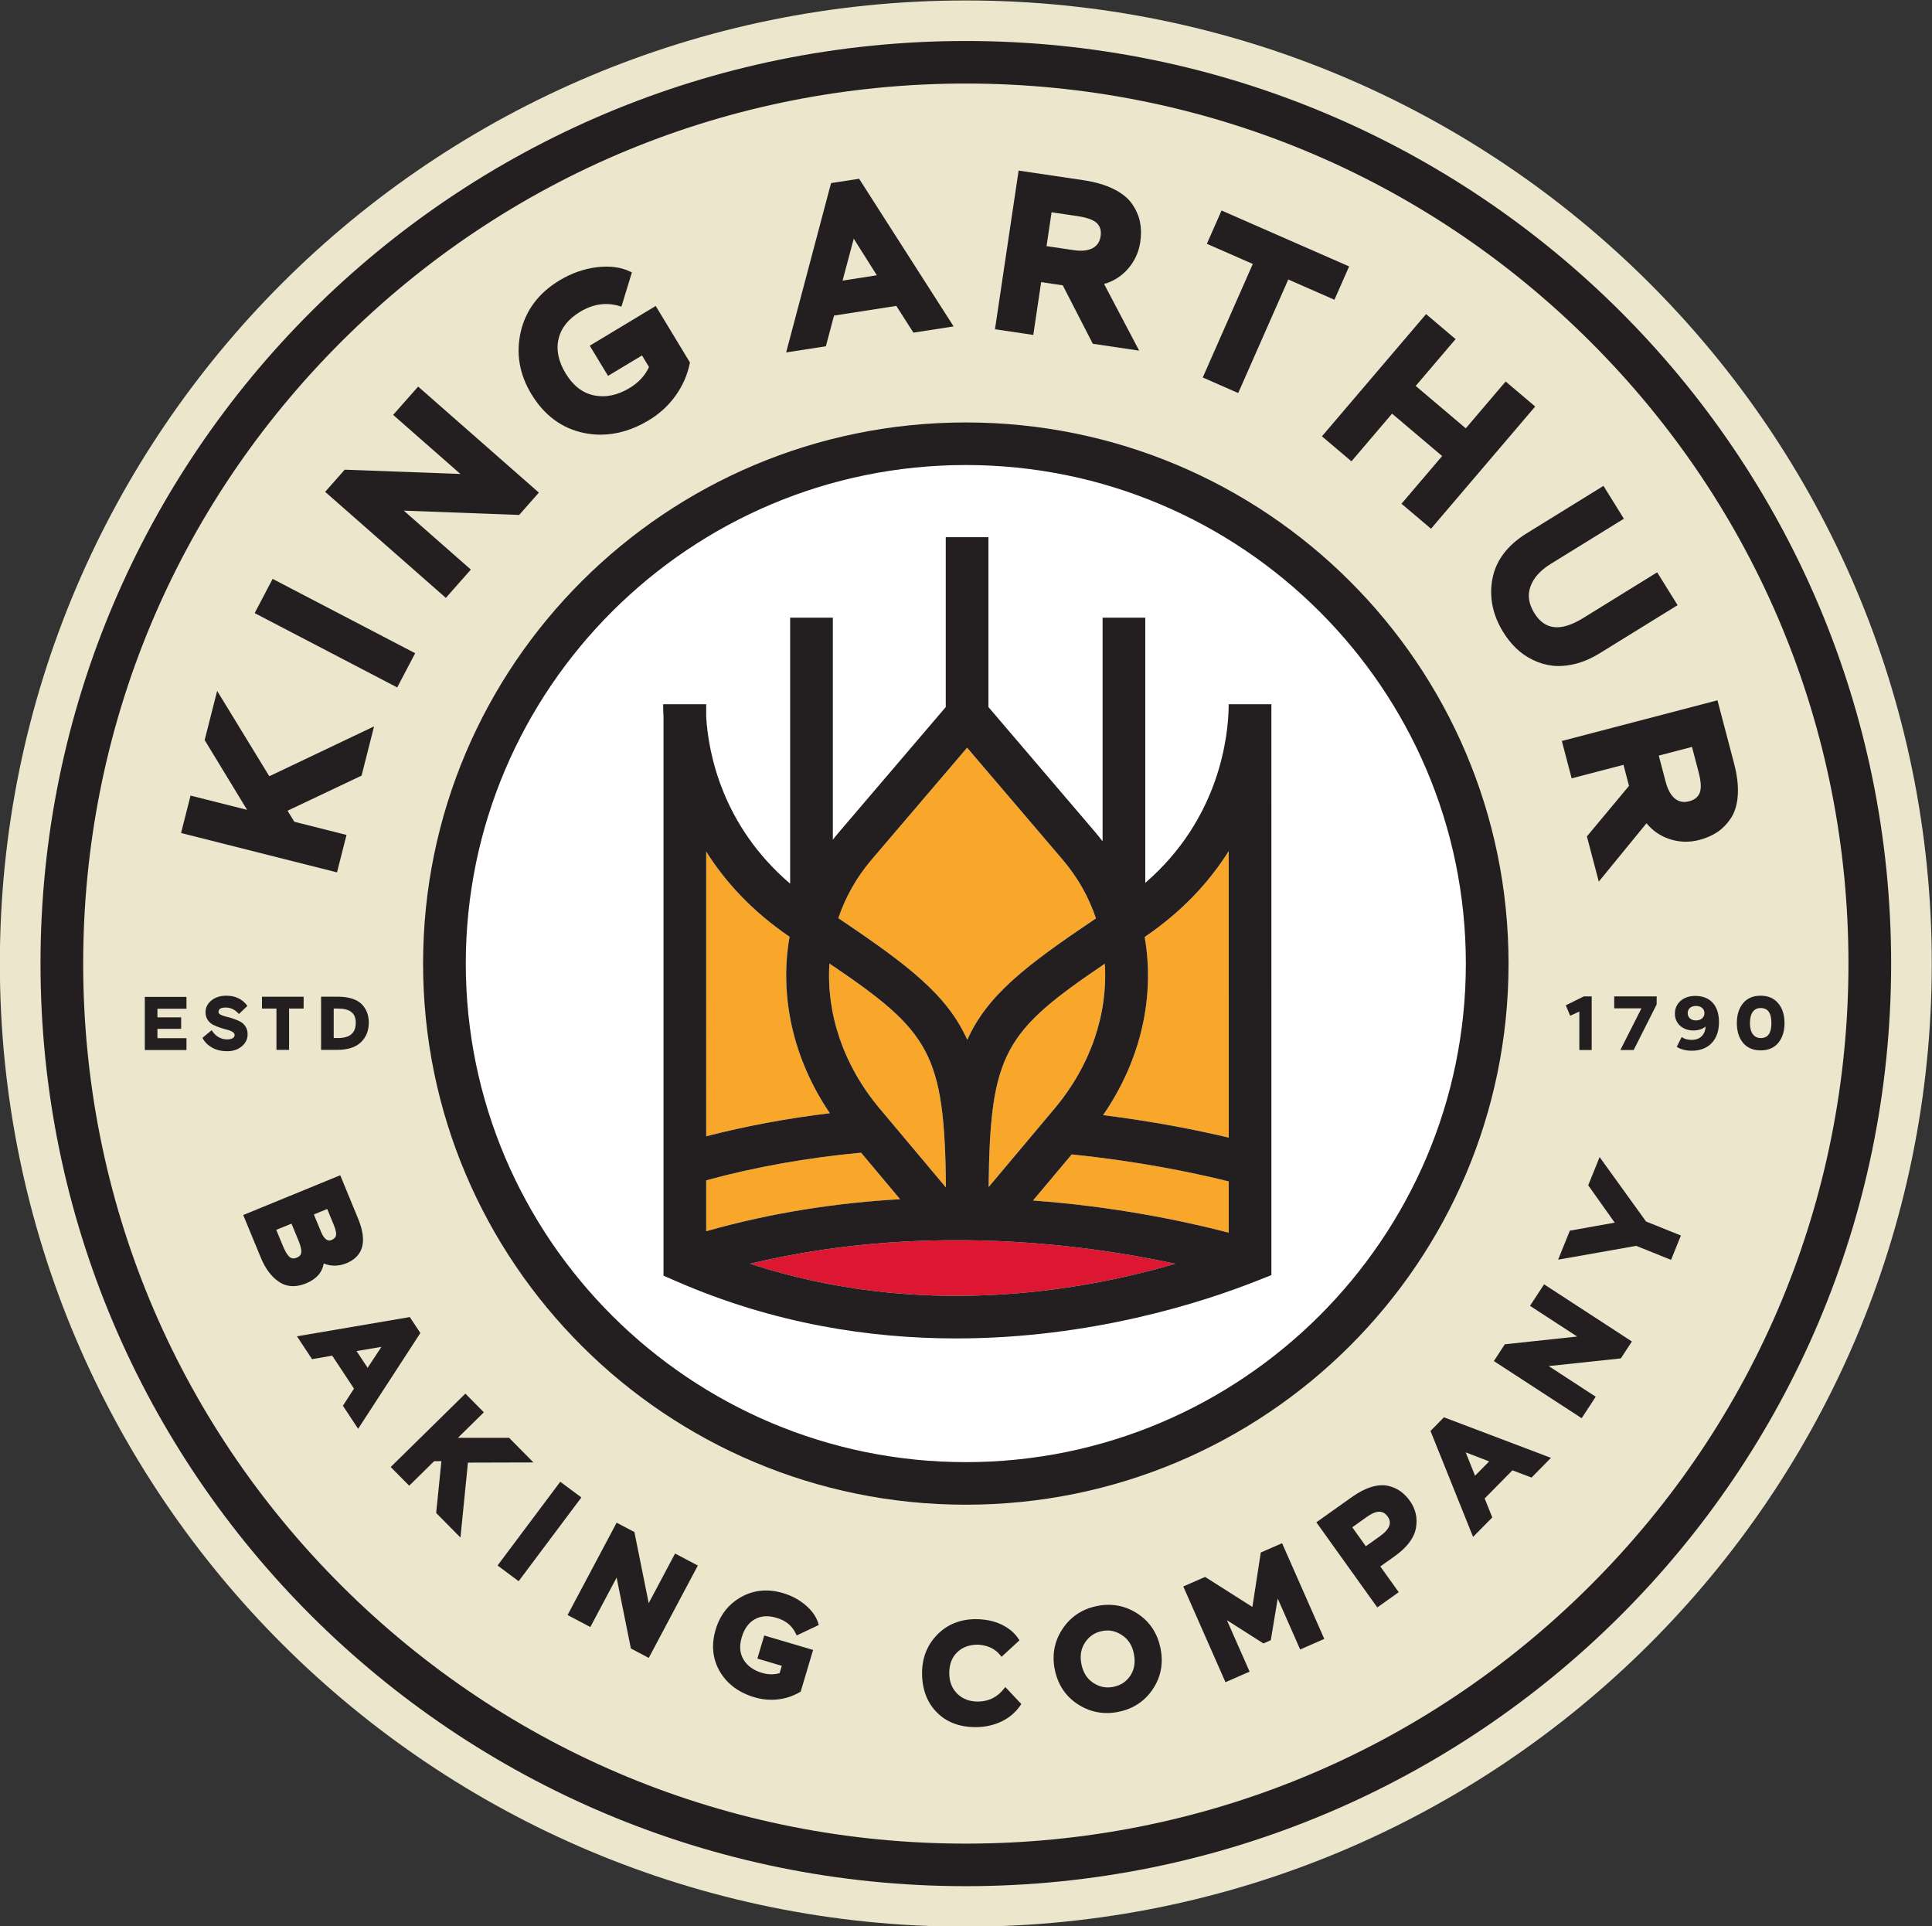 <?xml version="1.0" encoding="UTF-8" standalone="no"?>
<svg
   xmlns:dc="http://purl.org/dc/elements/1.1/"
   xmlns:cc="http://creativecommons.org/ns#"
   xmlns:rdf="http://www.w3.org/1999/02/22-rdf-syntax-ns#"
   xmlns:svg="http://www.w3.org/2000/svg"
   xmlns="http://www.w3.org/2000/svg"
   xmlns:sodipodi="http://sodipodi.sourceforge.net/DTD/sodipodi-0.dtd"
   xmlns:inkscape="http://www.inkscape.org/namespaces/inkscape"
   viewBox="0 0 1000 996.955"
   version="1.1"
   id="svg10"
   sodipodi:docname="A.svg"
   width="1000"
   height="996.955"
   inkscape:version="0.92.4 (5da689c313, 2019-01-14)">
  <rect x="0" y="0" width="1000" height="996.955" fill="#333333" stroke="none"/>
  <defs
     id="defs14">
    <clipPath
       id="clip-path"
       transform="translate(0)">
      <rect
         y="0"
         x="0"
         width="267.02"
         height="23.9"
         style="fill:none"
         id="rect1122" />
    </clipPath>
    <clipPath
       clipPathUnits="userSpaceOnUse"
       id="clipPath598">
      <path
         d="M 248.462,651.198 H 363.058 V 765.445 H 248.462 Z"
         id="path596"
         inkscape:connector-curvature="0" />
    </clipPath>
  </defs>
  <sodipodi:namedview
     pagecolor="#ffffff"
     bordercolor="#666666"
     borderopacity="1"
     objecttolerance="10"
     gridtolerance="10"
     guidetolerance="10"
     inkscape:pageopacity="0"
     inkscape:pageshadow="2"
     inkscape:window-width="1920"
     inkscape:window-height="1017"
     id="namedview12"
     showgrid="false"
     fit-margin-top="0"
     fit-margin-left="0"
     fit-margin-right="0"
     fit-margin-bottom="0"
     inkscape:zoom="0.35355339"
     inkscape:cx="714.23795"
     inkscape:cy="609.14144"
     inkscape:window-x="1912"
     inkscape:window-y="-8"
     inkscape:window-maximized="1"
     inkscape:current-layer="g776" />
  <g
     id="g592"
     transform="matrix(8.726,0,0,-8.726,-2168.156,6679.509)">
    <g
       id="g594"
       clip-path="url(#clipPath598)">
      <g
         id="g600"
         transform="translate(305.76,765.445)">
        <path
           d="m 0,0 c -31.645,0 -57.298,-25.575 -57.298,-57.124 0,-31.548 25.653,-57.123 57.298,-57.123 31.645,0 57.298,25.575 57.298,57.123 C 57.298,-25.575 31.645,0 0,0"
           style="fill:#ece6cd;fill-opacity:1;fill-rule:nonzero;stroke:none"
           id="path602"
           inkscape:connector-curvature="0" />
      </g>
      <g
         id="g604"
         transform="translate(305.76,737.892)">
        <path
           d="m 0,0 c -16.355,0 -29.661,-13.266 -29.661,-29.571 0,-16.305 13.306,-29.571 29.661,-29.571 16.355,0 29.661,13.266 29.661,29.571 C 29.661,-13.266 16.355,0 0,0"
           style="fill:#ffffff;fill-opacity:1;fill-rule:nonzero;stroke:none"
           id="path606"
           inkscape:connector-curvature="0" />
      </g>
      <g
         id="g608"
         transform="translate(321.353,697.999)">
        <path
           d="M 0,0 -0.001,16.994 C -1.113,15.223 -2.708,13.445 -4.984,11.9 -4.366,8.375 -5.195,4.598 -7.453,1.333 -4.466,0.96 -1.935,0.458 0,0"
           style="fill:#f9a72b;fill-opacity:1;fill-rule:nonzero;stroke:none"
           id="path610"
           inkscape:connector-curvature="0" />
      </g>
      <g
         id="g612"
         transform="translate(298.197,711.013)">
        <path
           d="m 0,0 c 4.201,-2.825 6.457,-4.564 7.649,-7.214 1.191,2.646 3.442,4.385 7.632,7.202 -0.419,1.249 -1.076,2.43 -1.978,3.486 L 7.638,10.111 1.974,3.474 C 1.075,2.421 0.419,1.244 0,0"
           style="fill:#f9a72b;fill-opacity:1;fill-rule:nonzero;stroke:none"
           id="path614"
           inkscape:connector-curvature="0" />
      </g>
      <g
         id="g616"
         transform="translate(290.36,714.964)">
        <path
           d="m 0,0 v -16.887 c 2.361,0.609 4.816,1.066 7.335,1.367 C 5.133,-12.276 4.331,-8.54 4.946,-5.052 2.692,-3.519 1.108,-1.757 0,0"
           style="fill:#f9a72b;fill-opacity:1;fill-rule:nonzero;stroke:none"
           id="path618"
           inkscape:connector-curvature="0" />
      </g>
      <g
         id="g620"
         transform="translate(309.745,694.268)">
        <path
           d="M 0,0 C 4.805,-0.352 8.851,-1.19 11.609,-1.908 V 1.134 C 9.384,1.685 6.182,2.336 2.296,2.734 Z"
           style="fill:#f9a72b;fill-opacity:1;fill-rule:nonzero;stroke:none"
           id="path622"
           inkscape:connector-curvature="0" />
      </g>
      <g
         id="g624"
         transform="translate(307.111,695.064)">
        <path
           d="m 0,0 3.916,4.663 c 2.167,2.58 3.165,5.651 2.976,8.584 C 0.952,9.227 0.086,7.979 0,0"
           style="fill:#f9a72b;fill-opacity:1;fill-rule:nonzero;stroke:none"
           id="path626"
           inkscape:connector-curvature="0" />
      </g>
      <g
         id="g628"
         transform="translate(290.36,695.465)">
        <path
           d="m 0,0 v -3.018 c 3.948,1.12 7.836,1.691 11.503,1.897 L 9.187,1.638 C 6.006,1.345 2.922,0.795 0,0"
           style="fill:#f9a72b;fill-opacity:1;fill-rule:nonzero;stroke:none"
           id="path630"
           inkscape:connector-curvature="0" />
      </g>
      <g
         id="g632"
         transform="translate(300.644,699.727)">
        <path
           d="M 0,0 3.937,-4.688 C 3.853,3.322 2.989,4.563 -2.975,8.597 -3.167,5.661 -2.17,2.584 0,0"
           style="fill:#f9a72b;fill-opacity:1;fill-rule:nonzero;stroke:none"
           id="path634"
           inkscape:connector-curvature="0" />
      </g>
      <g
         id="g636"
         transform="translate(292.961,690.517)">
        <path
           d="M 0,0 C 9.949,-3.247 19.349,-1.718 25.223,-0.001 19.323,1.268 9.941,2.379 0,0"
           style="fill:#dd1731;fill-opacity:1;fill-rule:nonzero;stroke:none"
           id="path638"
           inkscape:connector-curvature="0" />
      </g>
      <g
         id="g640"
         transform="translate(342.781,671.413)">
        <path
           d="m 0,0 c -9.889,-9.858 -23.036,-15.288 -37.021,-15.288 -13.984,0 -27.132,5.43 -37.021,15.288 -9.888,9.858 -15.334,22.966 -15.334,36.908 0,13.942 5.446,27.049 15.334,36.908 9.889,9.858 23.037,15.288 37.021,15.288 13.985,0 27.132,-5.43 37.021,-15.288 C 9.889,63.957 15.334,50.85 15.334,36.908 15.334,22.966 9.889,9.858 0,0 m -37.021,91.628 c -30.313,0 -54.887,-24.499 -54.887,-54.72 0,-30.221 24.574,-54.72 54.887,-54.72 30.314,0 54.887,24.499 54.887,54.72 0,30.221 -24.573,54.72 -54.887,54.72"
           style="fill:#231f20;fill-opacity:1;fill-rule:nonzero;stroke:none"
           id="path642"
           inkscape:connector-curvature="0" />
      </g>
      <g
         id="g644"
         transform="translate(267.88,693.766)">
        <path
           d="M 0,0 0.384,-0.931 C 0.536,-1.299 0.542,-1.484 0.521,-1.574 0.493,-1.692 0.404,-1.78 0.251,-1.844 0.14,-1.889 0.042,-1.877 -0.058,-1.807 c -0.114,0.079 -0.218,0.23 -0.308,0.449 l -0.427,1.033 z m -1.541,-2.593 c -0.022,-0.137 -0.106,-0.23 -0.263,-0.295 -0.167,-0.069 -0.299,-0.058 -0.415,0.032 -0.133,0.104 -0.272,0.329 -0.412,0.671 l -0.391,0.946 0.903,0.37 0.417,-1.009 c 0.164,-0.398 0.178,-0.608 0.161,-0.715 m 1.331,-0.64 c 0.44,-0.177 0.894,-0.172 1.351,0.015 0.506,0.208 0.821,0.542 0.935,0.993 0.11,0.437 0.029,0.992 -0.242,1.649 L 0.772,2 -4.982,-0.358 -3.945,-2.871 c 0.279,-0.677 0.648,-1.168 1.095,-1.457 0.255,-0.167 0.532,-0.249 0.83,-0.249 0.241,0 0.495,0.055 0.762,0.164 0.612,0.251 0.964,0.647 1.048,1.18"
           style="fill:#231f20;fill-opacity:1;fill-rule:nonzero;stroke:none"
           id="path646"
           inkscape:connector-curvature="0" />
      </g>
      <g
         id="g648"
         transform="translate(271.096,685.588)">
        <path
           d="m 0,0 -0.819,-1.243 -0.656,0.994 z m 1.683,1.768 -6.693,-1.142 0.895,-1.354 1.196,0.205 1.292,-1.954 -0.659,-1.016 0.904,-1.367 3.691,5.681 z"
           style="fill:#231f20;fill-opacity:1;fill-rule:nonzero;stroke:none"
           id="path650"
           inkscape:connector-curvature="0" />
      </g>
      <g
         id="g652"
         transform="translate(278.668,680.194)">
        <path
           d="m 0,0 -3.036,-0.001 1.54,1.514 -1.097,1.108 -4.429,-4.353 1.097,-1.109 1.48,1.454 0.43,0.002 -0.31,-3.074 1.441,-1.457 0.443,4.444 3.886,0.011 z"
           style="fill:#231f20;fill-opacity:1;fill-rule:nonzero;stroke:none"
           id="path654"
           inkscape:connector-curvature="0" />
      </g>
      <g
         id="g656"
         transform="translate(281.704,677.588)">
        <path
           d="m 0,0 -3.72,-4.967 1.251,-0.931 3.721,4.967 z"
           style="fill:#231f20;fill-opacity:1;fill-rule:nonzero;stroke:none"
           id="path658"
           inkscape:connector-curvature="0" />
      </g>
      <g
         id="g660"
         transform="translate(286.95,670.387)">
        <path
           d="m 0,0 -0.849,4.218 -1.053,0.555 -2.911,-5.478 1.35,-0.712 1.56,2.934 0.845,-4.205 1.061,-0.56 2.911,5.479 -1.35,0.713 z"
           style="fill:#231f20;fill-opacity:1;fill-rule:nonzero;stroke:none"
           id="path662"
           inkscape:connector-curvature="0" />
      </g>
      <g
         id="g664"
         transform="translate(293.246,669.433)">
        <path
           d="m 0,0 c 0.368,0.204 0.789,0.232 1.287,0.084 0.55,-0.162 0.924,-0.469 1.144,-0.937 L 2.482,-0.96 3.791,-0.342 3.762,-0.244 C 3.646,0.147 3.392,0.511 3.006,0.838 2.625,1.162 2.176,1.402 1.67,1.551 0.773,1.816 -0.061,1.738 -0.81,1.319 -1.558,0.9 -2.067,0.252 -2.323,-0.608 c -0.271,-0.91 -0.188,-1.748 0.246,-2.492 0.434,-0.739 1.126,-1.254 2.058,-1.529 0.331,-0.099 0.665,-0.148 0.999,-0.148 0.137,0 0.273,0.008 0.409,0.025 0.468,0.057 0.902,0.205 1.292,0.438 L 2.72,-4.29 3.455,-1.821 0.557,-0.964 0.149,-2.334 1.599,-2.763 1.47,-3.195 c -0.324,-0.099 -0.676,-0.096 -1.048,0.014 -0.503,0.15 -0.871,0.415 -1.094,0.789 -0.224,0.376 -0.258,0.81 -0.104,1.326 C -0.626,-0.56 -0.365,-0.201 0,0"
           style="fill:#231f20;fill-opacity:1;fill-rule:nonzero;stroke:none"
           id="path666"
           inkscape:connector-curvature="0" />
      </g>
      <g
         id="g668"
         transform="translate(308.016,665.305)">
        <path
           d="m 0,0 c -0.399,-0.505 -0.907,-0.752 -1.553,-0.756 -0.486,0.007 -0.885,0.149 -1.205,0.462 -0.32,0.314 -0.477,0.712 -0.48,1.218 -0.003,0.515 0.151,0.931 0.458,1.235 0.307,0.303 0.72,0.459 1.227,0.462 0.242,-0.013 0.484,-0.052 0.73,-0.16 0.244,-0.107 0.448,-0.263 0.607,-0.462 L -0.136,1.9 0.924,2.876 0.871,2.96 C 0.641,3.317 0.296,3.606 -0.153,3.82 -0.599,4.032 -1.105,4.126 -1.655,4.135 -2.596,4.131 -3.374,3.815 -3.967,3.197 -4.559,2.58 -4.856,1.812 -4.852,0.916 c 0.005,-0.954 0.301,-1.733 0.88,-2.316 0.574,-0.579 1.345,-0.871 2.291,-0.871 h 0.025 c 0.551,0.002 1.063,0.116 1.524,0.339 0.463,0.223 0.838,0.544 1.114,0.953 l 0.054,0.078 -0.95,1.009 z"
           style="fill:#231f20;fill-opacity:1;fill-rule:nonzero;stroke:none"
           id="path670"
           inkscape:connector-curvature="0" />
      </g>
      <g
         id="g672"
         transform="translate(315.528,666.102)">
        <path
           d="m 0,0 c -0.236,-0.365 -0.567,-0.586 -1.014,-0.678 -0.435,-0.088 -0.826,-0.011 -1.195,0.236 -0.37,0.245 -0.599,0.606 -0.7,1.103 -0.101,0.496 -0.032,0.917 0.212,1.288 0.244,0.37 0.574,0.593 1.009,0.681 0.109,0.023 0.215,0.034 0.319,0.034 0.299,0 0.583,-0.091 0.861,-0.273 C -0.133,2.146 0.099,1.786 0.199,1.291 0.301,0.795 0.233,0.361 0,0 M 0.414,3.667 C -0.31,4.14 -1.12,4.291 -1.99,4.115 -2.867,3.937 -3.555,3.478 -4.035,2.752 -4.515,2.026 -4.668,1.214 -4.49,0.34 c 0.182,-0.89 0.643,-1.582 1.371,-2.055 0.531,-0.345 1.106,-0.518 1.717,-0.518 0.225,0 0.456,0.024 0.691,0.072 C 0.16,-1.985 0.846,-1.53 1.327,-0.81 1.808,-0.089 1.961,0.726 1.78,1.61 1.599,2.502 1.139,3.194 0.414,3.667"
           style="fill:#231f20;fill-opacity:1;fill-rule:nonzero;stroke:none"
           id="path674"
           inkscape:connector-curvature="0" />
      </g>
      <g
         id="g676"
         transform="translate(323.256,673.39)">
        <path
           d="m 0,0 -0.497,-3.229 -2.805,1.782 -1.294,-0.566 2.502,-5.678 1.431,0.627 -1.345,3.05 2.164,-1.379 0.438,0.192 0.411,2.471 1.331,-3.021 1.43,0.627 -2.502,5.677 z"
           style="fill:#231f20;fill-opacity:1;fill-rule:nonzero;stroke:none"
           id="path678"
           inkscape:connector-curvature="0" />
      </g>
      <g
         id="g680"
         transform="translate(330.877,674.973)">
        <path
           d="m 0,0 c -0.073,-0.199 -0.261,-0.409 -0.56,-0.621 l -0.829,-0.59 -0.805,1.125 0.87,0.62 C -0.995,0.767 -0.716,0.866 -0.495,0.83 -0.342,0.804 -0.212,0.715 -0.099,0.556 0.036,0.368 0.068,0.187 0,0 M 0.667,2.048 C 0.459,2.197 0.212,2.306 -0.066,2.371 -0.35,2.438 -0.682,2.417 -1.054,2.307 -1.417,2.199 -1.806,1.999 -2.209,1.713 l -2.115,-1.504 3.615,-5.049 1.271,0.905 -1.092,1.526 0.842,0.599 c 0.732,0.521 1.159,1.083 1.269,1.672 C 1.69,0.45 1.569,0.996 1.22,1.484 1.057,1.712 0.871,1.901 0.667,2.048"
           style="fill:#231f20;fill-opacity:1;fill-rule:nonzero;stroke:none"
           id="path682"
           inkscape:connector-curvature="0" />
      </g>
      <g
         id="g684"
         transform="translate(336.802,678.794)">
        <path
           d="m 0,0 -0.836,-0.849 -0.555,1.387 z m -3.479,1.807 2.526,-6.285 1.139,1.156 -0.451,1.124 1.646,1.67 1.134,-0.43 1.152,1.169 -6.349,2.406 z"
           style="fill:#231f20;fill-opacity:1;fill-rule:nonzero;stroke:none"
           id="path686"
           inkscape:connector-curvature="0" />
      </g>
      <g
         id="g688"
         transform="translate(339.226,688.021)">
        <path
           d="m 0,0 2.798,-1.821 -4.291,-0.459 -0.652,-0.995 5.209,-3.39 0.835,1.275 -2.79,1.817 4.223,0.45 0.055,0.006 0.657,1.003 -5.209,3.39 z"
           style="fill:#231f20;fill-opacity:1;fill-rule:nonzero;stroke:none"
           id="path690"
           inkscape:connector-curvature="0" />
      </g>
      <g
         id="g692"
         transform="translate(343.355,696.844)">
        <path
           d="m 0,0 -0.677,-1.673 1.573,-2.215 -2.662,-0.476 -0.696,-1.721 4.633,0.82 2.067,-0.831 0.584,1.443 -2.067,0.832 z"
           style="fill:#231f20;fill-opacity:1;fill-rule:nonzero;stroke:none"
           id="path694"
           inkscape:connector-curvature="0" />
      </g>
      <g
         id="g696"
         transform="translate(269.025,715.951)">
        <path
           d="M 0,0 -3.096,0.781 -3.497,1.436 0.893,3.518 1.634,6.438 -4.58,3.481 -7.674,8.543 -8.415,5.627 -5.898,1.488 -9.251,2.334 -9.815,0.114 -0.564,-2.221 Z"
           style="fill:#231f20;fill-opacity:1;fill-rule:nonzero;stroke:none"
           id="path698"
           inkscape:connector-curvature="0" />
      </g>
      <g
         id="g700"
         transform="translate(273.097,726.729)">
        <path
           d="M 0,0 -8.455,4.409 -9.52,2.379 -1.065,-2.03 Z"
           style="fill:#231f20;fill-opacity:1;fill-rule:nonzero;stroke:none"
           id="path702"
           inkscape:connector-curvature="0" />
      </g>
      <g
         id="g704"
         transform="translate(276.401,731.69)">
        <path
           d="M 0,0 -3.979,3.495 2.864,3.24 4.034,4.564 -3.127,10.853 -4.611,9.175 -0.622,5.671 -7.427,5.922 -7.483,5.924 -8.644,4.61 l 7.16,-6.289 z"
           style="fill:#231f20;fill-opacity:1;fill-rule:nonzero;stroke:none"
           id="path706"
           inkscape:connector-curvature="0" />
      </g>
      <g
         id="g708"
         transform="translate(283.08,739.798)">
        <path
           d="m 0,0 c 0.338,-0.072 0.676,-0.107 1.015,-0.107 0.956,0 1.914,0.285 2.859,0.854 0.641,0.386 1.178,0.88 1.597,1.469 0.418,0.588 0.7,1.233 0.836,1.914 L 6.316,4.175 4.286,7.526 0.373,5.17 1.458,3.38 3.472,4.592 3.887,3.906 C 3.661,3.404 3.272,2.984 2.732,2.658 2.018,2.228 1.311,2.083 0.629,2.222 -0.05,2.362 -0.616,2.8 -1.054,3.523 -1.489,4.241 -1.631,4.932 -1.477,5.578 -1.324,6.224 -0.892,6.764 -0.196,7.183 0.575,7.647 1.359,7.76 2.137,7.52 L 2.251,7.485 2.873,9.517 2.782,9.561 C 2.221,9.833 1.547,9.92 0.777,9.823 0.015,9.726 -0.723,9.465 -1.417,9.047 -2.647,8.307 -3.421,7.282 -3.718,6.002 -4.015,4.722 -3.803,3.476 -3.089,2.298 -2.333,1.049 -1.293,0.276 0,0"
           style="fill:#231f20;fill-opacity:1;fill-rule:nonzero;stroke:none"
           id="path710"
           inkscape:connector-curvature="0" />
      </g>
      <g
         id="g712"
         transform="translate(298.449,748.829)">
        <path
           d="M 0,0 0.663,2.487 2.033,0.316 Z M -0.507,-2.075 3.188,-1.5 4.203,-3.087 6.587,-2.716 0.981,6.041 -0.683,5.783 -3.347,-4.261 -0.99,-3.894 Z"
           style="fill:#231f20;fill-opacity:1;fill-rule:nonzero;stroke:none"
           id="path714"
           inkscape:connector-curvature="0" />
      </g>
      <g
         id="g716"
         transform="translate(310.847,752.882)">
        <path
           d="M 0,0 1.526,-0.227 C 2.111,-0.313 2.506,-0.458 2.7,-0.658 2.888,-0.85 2.956,-1.101 2.908,-1.424 2.858,-1.755 2.703,-1.985 2.434,-2.129 2.158,-2.276 1.778,-2.316 1.306,-2.246 l -1.605,0.238 z m -0.618,-4.143 1.282,-0.19 1.781,-3.466 2.75,-0.408 -2.081,3.955 c 0.543,0.154 1.009,0.444 1.387,0.864 0.412,0.457 0.667,1 0.759,1.615 0.063,0.423 0.059,0.82 -0.012,1.181 C 5.176,-0.229 5.022,0.13 4.791,0.474 4.557,0.823 4.186,1.125 3.691,1.374 3.203,1.619 2.595,1.797 1.884,1.903 l -3.839,0.569 -1.403,-9.411 2.273,-0.337 z"
           style="fill:#231f20;fill-opacity:1;fill-rule:nonzero;stroke:none"
           id="path718"
           inkscape:connector-curvature="0" />
      </g>
      <g
         id="g720"
         transform="translate(321.917,742.161)">
        <path
           d="M 0,0 2.97,6.733 5.708,5.533 6.579,7.509 -0.988,10.826 -1.859,8.85 0.866,7.656 -2.103,0.922 Z"
           style="fill:#231f20;fill-opacity:1;fill-rule:nonzero;stroke:none"
           id="path722"
           inkscape:connector-curvature="0" />
      </g>
      <g
         id="g724"
         transform="translate(328.634,738.11)">
        <path
           d="M 0,0 2.41,2.828 5.379,0.313 2.969,-2.515 4.72,-3.998 10.899,3.251 9.148,4.735 6.781,1.957 3.811,4.472 6.178,7.249 4.427,8.732 -1.751,1.483 Z"
           style="fill:#231f20;fill-opacity:1;fill-rule:nonzero;stroke:none"
           id="path726"
           inkscape:connector-curvature="0" />
      </g>
      <g
         id="g728"
         transform="translate(336.995,731.136)">
        <path
           d="m 0,0 c -0.203,-1.082 0.016,-2.148 0.65,-3.169 0.219,-0.352 0.473,-0.669 0.753,-0.941 0.283,-0.274 0.614,-0.505 0.983,-0.687 0.371,-0.183 0.765,-0.3 1.171,-0.349 0.12,-0.015 0.243,-0.022 0.37,-0.022 0.305,0 0.63,0.042 0.971,0.124 0.48,0.117 0.973,0.33 1.464,0.632 L 10.985,-1.557 9.774,0.391 5.379,-2.324 C 4.062,-3.136 3.117,-3.041 2.491,-2.032 2.153,-1.488 2.075,-0.975 2.254,-0.463 2.433,0.051 2.835,0.504 3.449,0.883 L 7.799,3.57 6.589,5.518 2.035,2.705 C 0.888,1.997 0.203,1.087 0,0"
           style="fill:#231f20;fill-opacity:1;fill-rule:nonzero;stroke:none"
           id="path730"
           inkscape:connector-curvature="0" />
      </g>
      <g
         id="g732"
         transform="translate(349.289,718.439)">
        <path
           d="m 0,0 c -0.104,-0.249 -0.308,-0.409 -0.625,-0.492 -0.325,-0.085 -0.598,-0.034 -0.836,0.156 -0.245,0.197 -0.431,0.53 -0.552,0.989 l -0.412,1.565 1.97,0.515 0.391,-1.488 C 0.086,0.675 0.107,0.257 0,0 m 2.041,1.753 -0.984,3.744 -9.232,-2.413 0.582,-2.216 3.074,0.803 0.328,-1.249 -2.497,-2.996 0.705,-2.682 2.83,3.462 c 0.356,-0.437 0.807,-0.749 1.343,-0.931 0.583,-0.198 1.184,-0.218 1.787,-0.06 0.415,0.108 0.78,0.268 1.085,0.475 0.307,0.209 0.578,0.49 0.804,0.838 0.229,0.351 0.363,0.809 0.397,1.361 0.035,0.545 -0.04,1.172 -0.222,1.864"
           style="fill:#231f20;fill-opacity:1;fill-rule:nonzero;stroke:none"
           id="path734"
           inkscape:connector-curvature="0" />
      </g>
      <g
         id="g736"
         transform="translate(257.061,703.193)">
        <path
           d="M 0,0 H 2.471 V 0.703 H 0.748 v 0.555 h 1.407 v 0.68 H 0.748 V 2.45 H 2.471 V 3.152 H 0 Z"
           style="fill:#231f20;fill-opacity:1;fill-rule:nonzero;stroke:none"
           id="path738"
           inkscape:connector-curvature="0" />
      </g>
      <g
         id="g740"
         transform="translate(263.025,704.601)">
        <path
           d="m 0,0 c -0.089,0.131 -0.2,0.229 -0.331,0.293 -0.128,0.062 -0.27,0.12 -0.42,0.17 -0.152,0.05 -0.293,0.089 -0.419,0.117 -0.124,0.028 -0.228,0.066 -0.31,0.114 -0.076,0.044 -0.113,0.096 -0.113,0.158 0,0.175 0.142,0.261 0.434,0.261 0.284,0 0.539,-0.122 0.756,-0.361 L -0.382,0.728 0.122,1.211 0.105,1.233 c -0.291,0.386 -0.707,0.582 -1.238,0.582 -0.36,0 -0.658,-0.096 -0.885,-0.286 -0.23,-0.19 -0.346,-0.421 -0.346,-0.686 0,-0.182 0.045,-0.34 0.134,-0.47 0.089,-0.129 0.2,-0.227 0.331,-0.291 0.126,-0.061 0.267,-0.118 0.42,-0.169 0.149,-0.05 0.29,-0.09 0.419,-0.122 0.122,-0.029 0.226,-0.073 0.308,-0.128 0.077,-0.051 0.115,-0.111 0.115,-0.184 0,-0.072 -0.035,-0.131 -0.106,-0.179 -0.075,-0.051 -0.191,-0.077 -0.346,-0.077 -0.181,0 -0.352,0.047 -0.506,0.138 -0.155,0.091 -0.284,0.219 -0.383,0.378 l -0.019,0.03 -0.548,-0.453 0.012,-0.023 c 0.117,-0.225 0.303,-0.412 0.552,-0.555 0.249,-0.144 0.555,-0.216 0.91,-0.216 0.339,0 0.628,0.097 0.857,0.287 0.231,0.192 0.348,0.436 0.348,0.724 C 0.134,-0.289 0.089,-0.132 0,0"
           style="fill:#231f20;fill-opacity:1;fill-rule:nonzero;stroke:none"
           id="path742"
           inkscape:connector-curvature="0" />
      </g>
      <g
         id="g744"
         transform="translate(265.618,703.203)">
        <path
           d="M 0,0 V 2.45 H 0.863 V 3.152 H -1.608 V 2.45 h 0.859 V 0 Z"
           style="fill:#231f20;fill-opacity:1;fill-rule:nonzero;stroke:none"
           id="path746"
           inkscape:connector-curvature="0" />
      </g>
      <g
         id="g748"
         transform="translate(268.521,703.906)">
        <path
           d="M 0,0 H -0.256 V 1.747 H 0 C 0.709,1.747 1.053,1.475 1.053,0.913 1.053,0.298 0.709,0 0,0 M 0.856,2.329 C 0.617,2.409 0.332,2.45 0.009,2.45 h -1.014 v -3.153 h 0.948 c 0.625,0 1.1,0.151 1.411,0.448 0.313,0.298 0.471,0.691 0.471,1.168 0,0.214 -0.033,0.412 -0.098,0.589 C 1.662,1.679 1.56,1.843 1.424,1.988 1.287,2.134 1.096,2.248 0.856,2.329"
           style="fill:#231f20;fill-opacity:1;fill-rule:nonzero;stroke:none"
           id="path750"
           inkscape:connector-curvature="0" />
      </g>
      <g
         id="g752"
         transform="translate(342.885,703.194)">
        <path
           d="M 0,0 V 3.18 H -0.469 L -1.511,2.665 -1.537,2.652 -1.276,2.033 -0.733,2.281 V 0 Z"
           style="fill:#231f20;fill-opacity:1;fill-rule:nonzero;stroke:none"
           id="path754"
           inkscape:connector-curvature="0" />
      </g>
      <g
         id="g756"
         transform="translate(345.375,703.194)">
        <path
           d="M 0,0 1.362,2.703 1.366,3.18 h -2.52 V 2.472 H 0.461 L -0.79,0 Z"
           style="fill:#231f20;fill-opacity:1;fill-rule:nonzero;stroke:none"
           id="path758"
           inkscape:connector-curvature="0" />
      </g>
      <g
         id="g760"
         transform="translate(352.915,703.904)">
        <path
           d="m 0,0 c -0.199,0 -0.353,0.073 -0.468,0.223 -0.116,0.152 -0.175,0.376 -0.175,0.668 0,0.292 0.058,0.516 0.171,0.667 0.112,0.15 0.263,0.222 0.463,0.222 C 0.421,1.78 0.63,1.489 0.63,0.891 0.63,0.292 0.424,0 0,0 m 1.036,2.059 c -0.248,0.3 -0.599,0.453 -1.045,0.453 -0.448,0 -0.8,-0.152 -1.045,-0.45 C -1.297,1.765 -1.42,1.371 -1.42,0.891 c 0,-0.484 0.123,-0.879 0.366,-1.174 0.245,-0.298 0.6,-0.448 1.054,-0.448 0.445,0 0.796,0.151 1.041,0.45 0.243,0.298 0.366,0.691 0.366,1.172 0,0.477 -0.124,0.871 -0.371,1.168"
           style="fill:#231f20;fill-opacity:1;fill-rule:nonzero;stroke:none"
           id="path762"
           inkscape:connector-curvature="0" />
      </g>
      <g
         id="g764"
         transform="translate(349.074,704.95)">
        <path
           d="m 0,0 c -0.3,0 -0.494,0.169 -0.494,0.43 0,0.261 0.19,0.428 0.485,0.428 0.308,0 0.508,-0.167 0.508,-0.428 C 0.499,0.177 0.294,0 0,0 m -0.053,1.453 c -0.708,0 -1.202,-0.435 -1.202,-1.057 0,-0.575 0.46,-0.992 1.096,-0.992 0.297,0 0.548,0.081 0.733,0.234 -0.022,-0.246 -0.102,-0.439 -0.238,-0.575 -0.144,-0.144 -0.345,-0.217 -0.597,-0.217 -0.231,0 -0.414,0.049 -0.561,0.149 l -0.029,0.02 -0.295,-0.582 0.025,-0.015 c 0.217,-0.137 0.536,-0.216 0.873,-0.216 0.993,0 1.609,0.648 1.609,1.692 0,0.991 -0.515,1.559 -1.414,1.559"
           style="fill:#231f20;fill-opacity:1;fill-rule:nonzero;stroke:none"
           id="path766"
           inkscape:connector-curvature="0" />
      </g>
      <g
         id="g768"
         transform="translate(309.745,694.268)">
        <path
           d="M 0,0 2.296,2.734 C 6.182,2.336 9.384,1.685 11.609,1.134 V -1.908 C 8.851,-1.19 4.805,-0.352 0,0 M -16.784,-3.75 C -6.843,-1.372 2.539,-2.484 8.439,-3.751 2.566,-5.469 -6.834,-6.999 -16.784,-3.75 m -2.601,4.948 c 2.922,0.794 6.006,1.345 9.187,1.638 l 2.316,-2.759 c -3.667,-0.206 -7.555,-0.778 -11.503,-1.898 z m 0,19.498 c 1.108,-1.757 2.692,-3.518 4.946,-5.052 -0.615,-3.488 0.187,-7.223 2.389,-10.467 -2.518,-0.301 -4.974,-0.758 -7.335,-1.367 z m 7.31,-6.639 C -6.111,10.022 -5.247,8.782 -5.163,0.771 L -9.1,5.459 c -2.17,2.585 -3.168,5.662 -2.975,8.598 m 2.502,6.162 5.664,6.638 5.665,-6.638 c 0.902,-1.056 1.559,-2.237 1.978,-3.485 -4.19,-2.818 -6.442,-4.557 -7.632,-7.203 -1.192,2.65 -3.448,4.39 -7.649,7.214 0.419,1.245 1.075,2.421 1.974,3.474 M 4.259,14.043 C 4.448,11.111 3.45,8.04 1.283,5.459 L -2.633,0.797 c 0.086,7.979 0.952,9.227 6.892,13.246 m 7.349,6.682 10e-4,-16.994 C 9.673,4.189 7.142,4.692 4.156,5.064 c 2.257,3.265 3.086,7.042 2.468,10.568 2.277,1.544 3.872,3.322 4.984,5.093 m 2.534,8.709 H 11.607 V 29.311 C 11.583,27.582 11.093,22.673 6.66,18.839 v 15.73 H 4.128 V 21.305 c -0.143,0.186 -0.289,0.37 -0.443,0.55 l -6.328,7.413 V 39.342 H -5.175 V 29.268 l -6.327,-7.413 c -0.128,-0.15 -0.251,-0.302 -0.371,-0.456 v 13.17 h -2.532 V 18.792 c -4.051,3.46 -4.849,7.77 -4.98,9.88 v 0.762 h -2.553 c 0,-0.218 0.005,-0.474 0.021,-0.77 V -4.458 l 0.759,-0.33 c 5.774,-2.519 11.47,-3.392 16.595,-3.392 7.988,0 14.585,2.122 17.906,3.44 l 0.798,0.316 -10e-4,33.566 c 0.002,0.105 0.003,0.202 0.002,0.292"
           style="fill:#231f20;fill-opacity:1;fill-rule:nonzero;stroke:none"
           id="path770"
           inkscape:connector-curvature="0" />
      </g>
      <g
         id="g772"
         transform="translate(305.76,737.892)">
        <path
           d="m 0,0 c 16.355,0 29.661,-13.266 29.661,-29.571 0,-16.305 -13.306,-29.571 -29.661,-29.571 -16.355,0 -29.661,13.266 -29.661,29.571 C -29.661,-13.266 -16.355,0 0,0 m -32.193,-29.571 c 0,-17.726 14.413,-32.095 32.193,-32.095 17.78,0 32.193,14.369 32.193,32.095 0,17.726 -14.413,32.095 -32.193,32.095 -17.78,0 -32.193,-14.369 -32.193,-32.095"
           style="fill:#231f20;fill-opacity:1;fill-rule:nonzero;stroke:none"
           id="path774"
           inkscape:connector-curvature="0" />
      </g>
    </g>
  </g>
  <g
     id="g776"
     transform="matrix(8.726,0,0,-8.726,691.378,647.561)" />
</svg>
